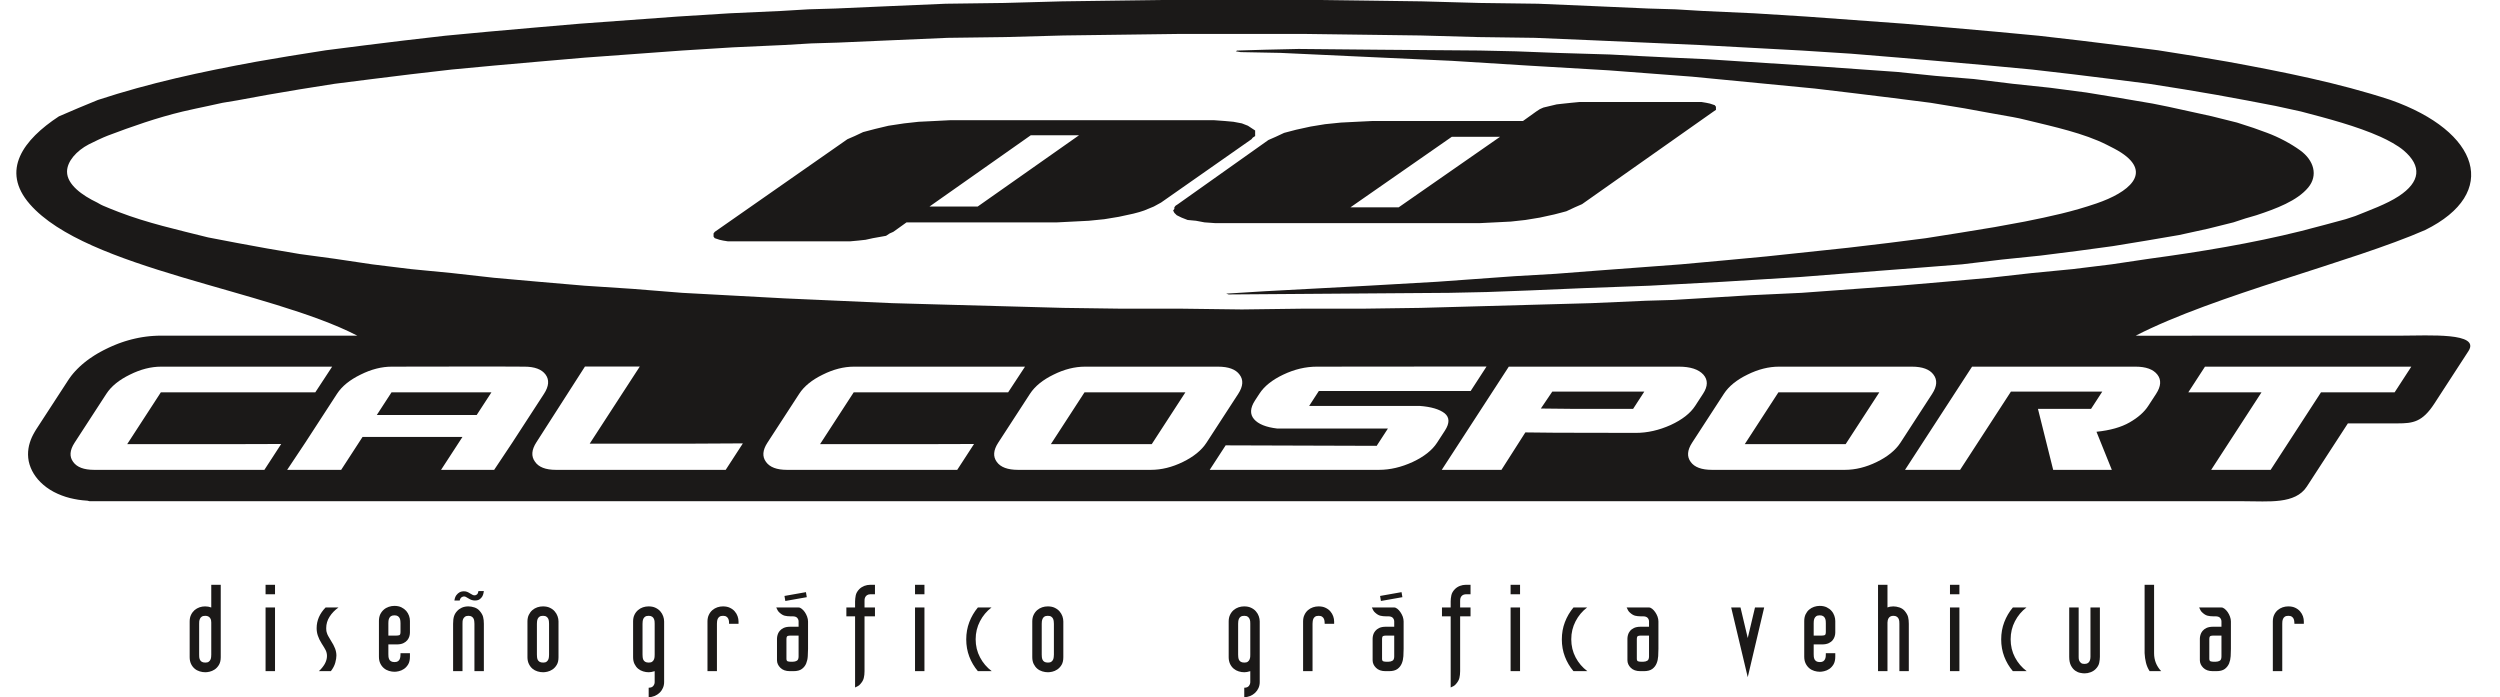 <?xml version="1.0" encoding="UTF-8"?>
<svg xmlns="http://www.w3.org/2000/svg" xmlns:xlink="http://www.w3.org/1999/xlink" width="366.7pt" height="102.3pt" viewBox="0 0 366.7 102.3" version="1.1">
<defs>
<clipPath id="clip1">
  <path d="M 2 0 L 363 0 L 363 102.301 L 2 102.301 Z M 2 0 "/>
</clipPath>
</defs>
<g id="surface1">
<g clip-path="url(#clip1)" clip-rule="nonzero">
<path style=" stroke:none;fill-rule:evenodd;fill:rgb(10.594%,9.813%,9.424%);fill-opacity:1;" d="M 13.152 73.52 C 119.508 73.52 222.766 73.52 329.121 73.52 C 332.766 73.52 336.66 73.992 338.367 71.367 L 344.387 62.102 C 346.82 62.102 349.254 62.102 351.688 62.102 C 353.93 62.102 355.312 61.91 357.074 59.195 C 358.742 56.629 360.406 54.062 362.074 51.496 C 363.867 48.738 356.281 49.23 352.219 49.234 L 313.812 49.242 L 313.312 49.234 L 313.27 49.234 C 324.812 43.289 344.98 38.445 355.727 33.738 C 366.719 28.312 363.746 19.281 350.648 14.66 C 343.004 12.152 334.812 10.531 326.754 9.051 L 321.863 8.219 L 316.547 7.375 L 310.898 6.656 L 305.188 5.953 L 299.039 5.242 L 292.723 4.648 L 286.141 4.066 L 279.344 3.48 L 264.902 2.426 L 257.344 1.953 L 249.723 1.605 L 245.758 1.367 L 241.789 1.25 L 233.887 0.902 L 225.609 0.547 L 217.047 0.434 L 208.551 0.199 L 199.992 0.082 L 191.086 -0.035 L 181.219 -0.035 L 183.113 -0.035 L 173.254 -0.035 L 164.34 0.082 L 155.781 0.199 L 147.289 0.434 L 138.723 0.547 L 130.441 0.902 L 122.547 1.25 L 118.574 1.367 L 114.609 1.605 L 106.988 1.953 L 99.43 2.426 L 84.988 3.48 L 78.191 4.066 L 71.609 4.648 L 65.293 5.242 L 59.145 5.953 L 53.434 6.656 L 47.789 7.375 L 42.469 8.219 L 37.586 9.051 C 29.504 10.535 21.988 12.156 14.363 14.66 C 12.379 15.465 10.566 16.227 8.637 17.07 C 3.438 20.484 0.051 24.992 4.375 29.945 C 12.695 39.477 39.418 42.52 52.41 49.234 L 23.562 49.234 L 23.07 49.242 L 22.516 49.27 L 21.969 49.312 L 21.422 49.375 L 20.879 49.453 L 20.352 49.547 L 19.836 49.656 L 19.312 49.781 L 18.805 49.918 L 18.312 50.066 L 17.832 50.227 L 17.355 50.398 L 16.887 50.586 L 16.434 50.777 L 15.984 50.98 L 15.578 51.176 L 15.164 51.383 L 14.734 51.613 L 14.316 51.848 L 13.902 52.098 L 13.504 52.359 L 13.109 52.625 L 12.734 52.902 L 12.367 53.191 L 12.008 53.492 L 11.672 53.797 L 11.352 54.109 L 11.039 54.434 L 10.746 54.766 L 10.469 55.105 L 10.215 55.453 L 10 55.77 L 5.277 63.031 L 5.082 63.359 L 4.875 63.73 L 4.684 64.113 L 4.516 64.516 L 4.375 64.926 L 4.258 65.352 L 4.176 65.785 L 4.125 66.238 L 4.113 66.703 L 4.141 67.168 L 4.211 67.645 L 4.332 68.121 L 4.5 68.594 L 4.711 69.059 L 4.965 69.508 L 5.238 69.91 L 5.547 70.305 L 5.926 70.711 L 6.348 71.102 L 6.816 71.477 L 7.332 71.828 L 7.879 72.145 L 8.457 72.426 L 9.051 72.672 L 9.656 72.883 L 10.27 73.055 L 10.883 73.191 L 11.484 73.301 L 12.086 73.379 L 12.668 73.43 L 12.805 73.438 C 12.926 73.477 13.043 73.508 13.152 73.52 Z M 9.832 25.184 C 9.832 23.664 11.234 22.113 13.016 21.18 C 13.645 20.852 15.152 20.137 15.836 19.883 C 19.34 18.559 23.012 17.266 26.812 16.355 C 28.023 16.066 29.289 15.812 30.527 15.543 L 32.652 15.078 L 34.773 14.727 L 39.203 13.914 L 43.977 13.102 L 49.105 12.289 L 54.59 11.594 L 60.254 10.895 L 66.27 10.199 L 72.465 9.617 L 79.008 9.039 L 85.73 8.457 L 100.062 7.41 L 107.492 6.945 L 115.102 6.598 L 118.996 6.367 L 122.887 6.25 L 130.848 5.902 L 138.988 5.551 L 147.48 5.438 L 155.973 5.203 L 164.465 5.09 L 173.312 4.973 L 191.008 4.973 L 199.852 5.09 L 208.348 5.203 L 216.84 5.438 L 225.156 5.551 L 233.469 5.902 L 249.219 6.598 L 264.258 7.41 L 271.512 7.875 L 278.59 8.457 L 285.312 9.039 L 291.859 9.617 L 298.051 10.199 L 304.066 10.895 L 309.73 11.594 L 315.215 12.289 L 320.344 13.102 L 325.121 13.914 L 329.547 14.727 L 333.797 15.543 L 337.508 16.355 C 341.438 17.387 345.676 18.496 349.184 20.07 C 350.297 20.57 351.703 21.332 352.547 22.047 C 355.289 24.367 355.027 26.691 351.84 28.781 C 350.055 29.953 347.57 30.832 345.469 31.688 L 344.055 32.152 L 341.047 32.965 L 337.508 33.895 C 330.312 35.691 322.746 36.938 315.215 37.957 L 309.73 38.773 L 304.066 39.469 L 298.051 40.051 L 291.859 40.746 L 285.312 41.328 L 278.59 41.906 L 264.258 42.953 L 256.824 43.301 L 249.219 43.766 L 245.324 44 L 241.434 44.113 L 233.469 44.465 L 225.156 44.695 L 216.84 44.926 L 208.348 45.16 L 199.852 45.277 L 191.008 45.277 L 182.16 45.391 L 173.312 45.277 L 164.465 45.277 L 155.973 45.16 L 147.48 44.926 L 138.988 44.695 L 130.848 44.465 L 115.102 43.766 L 100.062 42.953 L 92.809 42.371 L 85.73 41.906 L 79.008 41.328 L 72.465 40.746 L 66.27 40.051 L 60.254 39.469 L 54.59 38.773 L 49.105 37.957 L 43.977 37.262 L 39.203 36.449 L 34.773 35.637 L 30.527 34.824 C 26.008 33.691 21.609 32.711 17.434 31.105 C 16.582 30.777 15.664 30.41 15.133 30.176 C 14.602 29.945 14.578 29.867 14.254 29.711 C 12.059 28.664 9.832 27.074 9.832 25.184 Z M 181.629 7.41 L 181.453 7.41 L 181.273 7.527 L 181.984 7.645 L 187.82 7.758 L 202.859 8.457 L 212.945 8.922 L 224.094 9.617 L 235.949 10.316 L 248.156 11.242 L 266.203 12.988 L 272.047 13.684 L 277.703 14.379 L 283.188 15.078 L 288.145 15.891 C 290.492 16.348 292.863 16.734 295.219 17.168 C 295.961 17.305 296.312 17.379 297.344 17.633 C 301.27 18.59 305.691 19.551 309.02 21.234 C 309.723 21.586 310.52 21.984 311.145 22.395 C 315.754 25.418 312.195 28.238 307.52 29.836 C 303.977 31.047 300.812 31.734 296.988 32.5 L 292.566 33.312 L 287.613 34.125 L 282.48 34.938 L 276.996 35.637 L 271.156 36.332 L 259.129 37.609 L 252.934 38.191 L 246.562 38.773 L 234.18 39.699 L 228.164 40.164 L 222.145 40.512 L 210.824 41.328 L 200.738 41.906 L 185.52 42.719 L 179.859 43.07 L 180.215 43.188 L 180.566 43.188 L 212.594 42.953 L 218.078 42.836 L 224.27 42.605 L 232.41 42.258 L 241.965 41.906 L 252.758 41.328 L 264.078 40.629 L 275.934 39.699 L 281.949 39.234 L 287.789 38.773 L 293.629 38.074 L 299.289 37.492 L 304.773 36.797 L 309.906 36.102 L 314.859 35.289 L 319.637 34.473 L 321.762 34.008 L 323.883 33.543 L 327.598 32.617 C 328.188 32.422 328.809 32.211 329.367 32.035 C 329.93 31.859 330.43 31.746 330.965 31.57 C 333.883 30.609 336.945 29.457 338.57 27.504 C 340.039 25.734 339.414 23.516 337.379 22.047 C 336.027 21.074 334.254 20.117 332.496 19.469 C 330.98 18.91 330.262 18.641 328.129 17.98 L 324.414 17.051 L 320.172 16.121 L 318.047 15.656 L 315.746 15.191 L 310.969 14.379 L 306.012 13.566 L 300.711 12.871 L 295.219 12.289 L 289.559 11.594 L 283.895 11.129 L 278.234 10.547 L 266.734 9.734 L 255.766 9.035 L 250.461 8.688 L 245.324 8.457 L 240.547 8.223 L 236.129 7.992 L 228.34 7.758 L 222.324 7.527 L 217.016 7.41 L 202.328 7.293 L 190.477 7.18 L 185.52 7.293 Z M 158.273 19.84 L 143.41 30.293 L 136.34 30.293 L 151.195 19.84 Z M 198.086 30.41 L 212.945 20.07 L 220.023 20.07 L 205.16 30.41 Z M 183.574 20.418 L 183.754 20.188 L 184.105 19.957 L 184.105 19.141 L 183.047 18.445 L 182.16 18.098 L 180.922 17.863 L 179.684 17.75 L 178.09 17.633 L 139.344 17.633 L 137.047 17.75 L 134.742 17.863 L 132.617 18.098 L 130.316 18.445 L 128.371 18.91 L 127.488 19.141 L 126.602 19.375 L 125.363 19.957 L 124.301 20.418 L 104.84 34.008 L 104.664 34.242 L 104.664 34.707 L 104.84 34.938 L 105.195 35.055 L 105.547 35.172 L 106.078 35.289 L 106.785 35.402 L 124.656 35.402 L 125.895 35.289 L 126.961 35.172 L 128.02 34.938 L 129.965 34.59 L 130.496 34.242 L 131.027 34.008 L 132.973 32.617 L 155.09 32.617 L 157.391 32.5 L 159.688 32.383 L 161.988 32.152 L 164.113 31.801 L 166.234 31.34 L 167.121 31.105 L 167.828 30.875 L 169.242 30.293 L 170.305 29.711 Z M 172.781 29.945 L 172.43 30.176 L 172.254 30.41 L 172.254 30.641 L 172.074 30.875 L 172.254 31.223 L 172.605 31.57 L 173.312 31.918 L 174.199 32.266 L 175.438 32.383 L 176.676 32.617 L 178.266 32.73 L 217.016 32.73 L 219.316 32.617 L 221.617 32.5 L 223.738 32.266 L 225.863 31.918 L 227.984 31.453 L 228.871 31.223 L 229.754 30.988 L 230.992 30.41 L 232.055 29.945 L 251.34 16.355 L 251.695 16.121 L 251.695 15.656 L 251.516 15.426 L 251.164 15.309 L 250.809 15.191 L 250.277 15.078 L 249.57 14.961 L 231.699 14.961 L 230.465 15.078 L 229.402 15.191 L 228.34 15.309 L 226.395 15.773 L 225.863 16.008 L 225.336 16.355 L 223.387 17.75 L 201.27 17.75 L 198.969 17.863 L 196.672 17.98 L 194.367 18.215 L 192.246 18.562 L 190.121 19.027 L 189.238 19.258 L 188.352 19.492 L 187.113 20.07 L 186.051 20.535 Z M 18.656 65.148 L 33.48 65.148 L 41.246 65.125 L 38.781 68.918 L 13.805 68.918 C 12.309 68.918 11.293 68.531 10.738 67.762 C 10.156 66.984 10.223 66.039 10.938 64.941 L 15.602 57.762 C 16.316 56.66 17.473 55.719 19.059 54.949 C 20.617 54.172 22.141 53.781 23.633 53.781 L 48.719 53.781 L 46.246 57.551 L 23.59 57.551 Z M 59.938 60.871 L 69.922 60.871 L 72.082 57.551 L 57.426 57.551 L 55.27 60.871 Z M 53.176 64.094 L 50.043 68.918 L 42.121 68.918 L 44.77 64.941 L 49.434 57.762 C 50.152 56.656 51.305 55.719 52.891 54.949 C 54.457 54.168 55.977 53.781 57.465 53.781 L 72.07 53.758 L 76.922 53.781 C 78.422 53.781 79.465 54.172 80.031 54.949 C 80.594 55.719 80.512 56.66 79.797 57.762 L 75.133 64.941 L 72.484 68.918 L 64.695 68.918 L 67.832 64.094 Z M 100.973 65.078 L 86.496 65.078 L 91.414 57.504 L 93.848 53.758 L 85.805 53.758 L 78.68 64.871 C 77.965 65.973 77.891 66.922 78.465 67.715 C 79.004 68.516 80.027 68.918 81.547 68.918 L 106.445 68.918 L 108.965 65.035 Z M 120.285 65.148 L 135.109 65.148 L 142.871 65.125 L 140.406 68.918 L 115.43 68.918 C 113.938 68.918 112.922 68.531 112.363 67.762 C 111.781 66.984 111.848 66.039 112.562 64.941 L 117.227 57.762 C 117.941 56.66 119.098 55.719 120.684 54.949 C 122.242 54.172 123.77 53.781 125.262 53.781 L 150.348 53.781 L 147.871 57.551 L 125.219 57.551 Z M 178.648 53.781 L 159.16 53.781 C 157.641 53.781 156.094 54.172 154.535 54.949 C 152.949 55.719 151.797 56.66 151.078 57.762 L 146.414 64.941 C 145.699 66.039 145.633 66.984 146.215 67.762 C 146.77 68.531 147.809 68.918 149.328 68.918 L 168.82 68.918 C 170.363 68.918 171.926 68.531 173.504 67.762 C 175.094 66.984 176.254 66.039 176.965 64.941 L 181.629 57.762 C 182.344 56.66 182.41 55.719 181.82 54.949 C 181.254 54.172 180.195 53.781 178.648 53.781 Z M 168.938 65.148 L 154.141 65.148 L 159.074 57.551 L 173.871 57.551 Z M 203.578 62.859 L 187.352 62.859 C 185.703 62.668 184.562 62.207 183.941 61.48 C 183.32 60.762 183.367 59.848 184.074 58.754 L 184.738 57.738 C 185.441 56.652 186.605 55.719 188.23 54.949 C 189.863 54.172 191.508 53.781 193.152 53.781 L 218.047 53.758 L 215.715 57.355 L 193.445 57.355 L 192.027 59.539 L 208.219 59.539 C 209.922 59.664 211.145 60.027 211.906 60.625 C 212.633 61.23 212.645 62.074 211.941 63.16 L 210.785 64.941 C 210.07 66.039 208.879 66.984 207.215 67.762 C 205.539 68.531 203.891 68.918 202.273 68.918 L 177.441 68.918 L 179.777 65.324 L 201.93 65.395 Z M 239.547 59.969 L 230.438 59.969 L 226.012 59.922 L 227.691 57.438 L 241.188 57.438 Z M 223.738 63.426 L 228.164 63.473 L 239.945 63.496 C 241.637 63.496 243.34 63.109 245.055 62.34 C 246.742 61.562 247.938 60.625 248.645 59.539 L 249.816 57.738 C 250.52 56.652 250.535 55.719 249.852 54.949 C 249.141 54.172 247.945 53.781 246.254 53.781 L 221.309 53.781 L 211.477 68.918 L 220.234 68.918 Z M 280.434 53.781 L 260.941 53.781 C 259.422 53.781 257.879 54.172 256.316 54.949 C 254.73 55.719 253.574 56.66 252.859 57.762 L 248.195 64.941 C 247.48 66.039 247.414 66.984 247.996 67.762 C 248.551 68.531 249.594 68.918 251.113 68.918 L 270.602 68.918 C 272.148 68.918 273.711 68.531 275.285 67.762 C 276.879 66.984 278.035 66.039 278.754 64.941 L 283.414 57.762 C 284.129 56.66 284.191 55.719 283.605 54.949 C 283.035 54.172 281.98 53.781 280.434 53.781 Z M 270.719 65.148 L 255.922 65.148 L 260.855 57.551 L 275.656 57.551 Z M 294.965 57.438 L 308.363 57.438 L 306.719 59.969 L 298.926 59.969 L 301.16 68.918 L 309.762 68.918 L 307.512 63.332 C 309.52 63.125 311.137 62.668 312.371 61.957 C 313.605 61.25 314.52 60.445 315.105 59.539 L 316.262 57.762 C 316.977 56.66 317.047 55.719 316.445 54.949 C 315.84 54.172 314.77 53.781 313.238 53.781 L 289.262 53.781 L 279.43 68.918 L 287.508 68.918 Z M 353.691 53.781 L 323.426 53.781 L 320.977 57.551 L 331.715 57.551 L 324.336 68.918 L 333.059 68.918 L 340.441 57.551 L 351.242 57.551 Z M 27.82 96.395 C 27.82 96.777 27.891 97.109 28.027 97.395 C 28.164 97.676 28.344 97.906 28.559 98.086 C 28.773 98.266 29.02 98.398 29.297 98.48 C 29.578 98.566 29.848 98.605 30.129 98.605 C 30.281 98.605 30.484 98.582 30.734 98.527 C 30.988 98.473 31.238 98.363 31.484 98.203 C 31.73 98.039 31.938 97.816 32.113 97.527 C 32.285 97.238 32.379 96.863 32.379 96.395 L 32.379 85.777 L 30.988 85.777 L 30.988 89.105 C 30.715 89 30.41 88.945 30.09 88.945 C 29.812 88.945 29.539 88.988 29.27 89.078 C 29.004 89.168 28.758 89.309 28.539 89.492 C 28.328 89.68 28.152 89.91 28.02 90.188 C 27.887 90.461 27.82 90.785 27.82 91.156 Z M 29.211 91.5 C 29.211 91.402 29.215 91.289 29.223 91.156 C 29.238 91.027 29.27 90.898 29.328 90.77 C 29.379 90.645 29.465 90.539 29.59 90.457 C 29.707 90.371 29.879 90.328 30.105 90.328 C 30.285 90.328 30.434 90.359 30.547 90.418 C 30.66 90.48 30.754 90.559 30.816 90.652 C 30.883 90.75 30.93 90.855 30.957 90.969 C 30.977 91.082 30.988 91.195 30.988 91.301 L 30.988 96.016 C 30.988 96.113 30.98 96.23 30.969 96.367 C 30.961 96.504 30.926 96.633 30.871 96.754 C 30.816 96.875 30.734 96.977 30.617 97.059 C 30.504 97.145 30.34 97.188 30.129 97.188 C 29.895 97.188 29.719 97.148 29.594 97.07 C 29.469 96.992 29.379 96.891 29.328 96.773 C 29.27 96.652 29.238 96.523 29.223 96.387 C 29.215 96.246 29.211 96.125 29.211 96.016 Z M 38.953 87.164 L 40.34 87.164 L 40.34 85.777 L 38.953 85.777 Z M 38.953 98.445 L 40.34 98.445 L 40.34 89.105 L 38.953 89.105 Z M 48.531 98.445 C 48.855 98.023 49.07 97.609 49.18 97.195 C 49.289 96.781 49.344 96.438 49.344 96.16 C 49.344 95.812 49.277 95.469 49.152 95.133 C 49.027 94.797 48.809 94.383 48.496 93.895 C 48.352 93.664 48.234 93.469 48.145 93.297 C 48.055 93.133 47.988 92.98 47.953 92.848 C 47.906 92.719 47.879 92.598 47.867 92.488 C 47.855 92.383 47.848 92.266 47.848 92.148 C 47.848 91.535 48.012 90.973 48.344 90.457 C 48.672 89.941 49.109 89.488 49.648 89.105 L 47.758 89.105 C 47.332 89.539 47.004 90.012 46.777 90.527 C 46.555 91.043 46.445 91.578 46.445 92.129 C 46.445 92.523 46.504 92.898 46.629 93.254 C 46.746 93.609 46.926 93.977 47.164 94.359 C 47.309 94.602 47.434 94.797 47.535 94.953 C 47.637 95.109 47.715 95.254 47.777 95.387 C 47.84 95.52 47.883 95.648 47.91 95.773 C 47.941 95.898 47.961 96.047 47.961 96.215 C 47.961 96.609 47.844 97.004 47.629 97.395 C 47.402 97.781 47.117 98.133 46.77 98.445 Z M 60.129 91.086 C 60.129 90.832 60.09 90.578 59.996 90.32 C 59.906 90.062 59.766 89.824 59.586 89.609 C 59.395 89.395 59.16 89.219 58.871 89.078 C 58.586 88.941 58.242 88.871 57.844 88.871 C 57.57 88.871 57.297 88.918 57.027 89.008 C 56.758 89.098 56.512 89.234 56.297 89.422 C 56.086 89.605 55.906 89.84 55.773 90.113 C 55.645 90.391 55.582 90.715 55.582 91.086 L 55.582 96.32 C 55.582 96.707 55.645 97.039 55.785 97.32 C 55.922 97.602 56.098 97.832 56.316 98.012 C 56.531 98.195 56.777 98.324 57.055 98.41 C 57.332 98.492 57.605 98.535 57.879 98.535 C 58.035 98.535 58.242 98.508 58.492 98.453 C 58.746 98.398 58.992 98.293 59.238 98.129 C 59.484 97.969 59.695 97.742 59.867 97.457 C 60.043 97.168 60.129 96.789 60.129 96.32 L 60.129 95.816 L 58.746 95.816 L 58.746 95.945 C 58.746 96.039 58.738 96.156 58.727 96.297 C 58.715 96.434 58.68 96.562 58.629 96.684 C 58.578 96.801 58.488 96.902 58.379 96.988 C 58.262 97.07 58.098 97.113 57.879 97.113 C 57.652 97.113 57.477 97.074 57.352 96.996 C 57.223 96.918 57.133 96.82 57.082 96.699 C 57.027 96.578 56.992 96.449 56.98 96.312 C 56.969 96.176 56.965 96.051 56.965 95.945 L 56.965 94.523 L 58.188 94.523 C 58.586 94.523 58.906 94.461 59.16 94.344 C 59.41 94.223 59.609 94.074 59.754 93.895 C 59.895 93.711 59.996 93.523 60.051 93.324 C 60.102 93.129 60.129 92.945 60.129 92.777 Z M 58.133 93.227 L 56.965 93.227 L 56.965 91.426 C 56.965 91.332 56.969 91.219 56.98 91.086 C 56.992 90.953 57.027 90.824 57.082 90.699 C 57.133 90.574 57.223 90.469 57.34 90.383 C 57.465 90.301 57.633 90.258 57.863 90.258 C 58.082 90.258 58.246 90.301 58.367 90.383 C 58.488 90.469 58.578 90.57 58.629 90.691 C 58.68 90.809 58.715 90.938 58.727 91.078 C 58.738 91.215 58.746 91.332 58.746 91.426 L 58.746 92.688 C 58.746 92.965 58.688 93.121 58.578 93.164 C 58.465 93.207 58.312 93.227 58.133 93.227 Z M 67.84 98.445 L 67.84 91.5 C 67.84 91.414 67.844 91.305 67.848 91.168 C 67.855 91.027 67.887 90.898 67.941 90.781 C 67.992 90.66 68.086 90.555 68.203 90.465 C 68.32 90.375 68.488 90.328 68.707 90.328 C 68.922 90.328 69.09 90.371 69.211 90.457 C 69.332 90.539 69.414 90.641 69.469 90.754 C 69.523 90.867 69.555 90.992 69.566 91.129 C 69.582 91.27 69.59 91.391 69.59 91.5 L 69.59 98.445 L 70.973 98.445 L 70.973 91.5 C 70.973 91.117 70.938 90.781 70.863 90.5 C 70.793 90.219 70.629 89.922 70.359 89.609 C 70.156 89.371 69.898 89.199 69.59 89.098 C 69.273 88.996 68.98 88.945 68.707 88.945 C 68.344 88.945 68.023 89.008 67.742 89.133 C 67.465 89.258 67.23 89.426 67.051 89.629 C 66.844 89.844 66.695 90.098 66.598 90.383 C 66.504 90.672 66.461 91.043 66.461 91.5 L 66.461 98.445 Z M 67.426 88.082 C 67.488 87.84 67.582 87.68 67.711 87.605 C 67.836 87.527 67.941 87.488 68.039 87.488 C 68.133 87.488 68.223 87.504 68.301 87.539 C 68.379 87.578 68.535 87.668 68.777 87.812 C 68.906 87.895 69.047 87.961 69.191 88.008 C 69.336 88.055 69.488 88.082 69.656 88.082 C 69.945 88.082 70.176 88.023 70.34 87.91 C 70.508 87.797 70.637 87.66 70.73 87.504 C 70.82 87.348 70.879 87.191 70.91 87.035 C 70.938 86.879 70.965 86.766 70.973 86.695 L 70.18 86.695 C 70.145 86.922 70.078 87.086 69.973 87.18 C 69.871 87.277 69.754 87.324 69.621 87.324 C 69.527 87.324 69.438 87.309 69.352 87.27 C 69.27 87.234 69.16 87.176 69.027 87.09 C 68.828 86.957 68.652 86.867 68.516 86.812 C 68.379 86.758 68.219 86.73 68.039 86.73 C 68.016 86.73 67.938 86.738 67.805 86.75 C 67.672 86.762 67.531 86.809 67.383 86.895 C 67.23 86.977 67.09 87.113 66.941 87.297 C 66.797 87.484 66.703 87.746 66.652 88.082 Z M 77.367 96.395 C 77.367 96.777 77.438 97.109 77.578 97.395 C 77.715 97.676 77.891 97.906 78.105 98.086 C 78.32 98.266 78.566 98.398 78.844 98.48 C 79.121 98.566 79.395 98.605 79.672 98.605 C 79.832 98.605 80.031 98.582 80.285 98.527 C 80.535 98.473 80.785 98.363 81.031 98.203 C 81.277 98.039 81.488 97.816 81.66 97.527 C 81.84 97.238 81.922 96.863 81.922 96.395 L 81.922 91.156 C 81.922 90.906 81.879 90.652 81.785 90.395 C 81.695 90.137 81.559 89.898 81.371 89.684 C 81.188 89.465 80.953 89.289 80.66 89.152 C 80.379 89.012 80.031 88.945 79.637 88.945 C 79.359 88.945 79.09 88.988 78.816 89.078 C 78.547 89.168 78.305 89.309 78.09 89.492 C 77.871 89.68 77.703 89.91 77.566 90.188 C 77.434 90.461 77.367 90.785 77.367 91.156 Z M 78.754 91.5 C 78.754 91.402 78.762 91.289 78.773 91.156 C 78.785 91.027 78.816 90.898 78.871 90.77 C 78.926 90.645 79.012 90.539 79.133 90.457 C 79.254 90.371 79.426 90.328 79.652 90.328 C 79.871 90.328 80.039 90.371 80.156 90.457 C 80.277 90.539 80.363 90.641 80.418 90.762 C 80.473 90.883 80.504 91.012 80.516 91.148 C 80.531 91.285 80.535 91.402 80.535 91.5 L 80.535 96.016 C 80.535 96.113 80.531 96.23 80.516 96.367 C 80.504 96.504 80.473 96.633 80.418 96.754 C 80.363 96.875 80.281 96.977 80.168 97.059 C 80.055 97.145 79.887 97.188 79.672 97.188 C 79.445 97.188 79.266 97.148 79.141 97.07 C 79.016 96.992 78.926 96.891 78.871 96.773 C 78.816 96.652 78.785 96.523 78.773 96.387 C 78.762 96.246 78.754 96.125 78.754 96.016 Z M 95.148 100.875 L 95.148 102.262 C 95.445 102.262 95.734 102.203 96.012 102.09 C 96.285 101.977 96.531 101.82 96.738 101.621 C 96.953 101.422 97.113 101.191 97.234 100.918 C 97.355 100.648 97.414 100.359 97.414 100.047 L 97.414 91.156 C 97.414 90.906 97.371 90.652 97.277 90.395 C 97.188 90.137 97.051 89.898 96.867 89.684 C 96.68 89.465 96.441 89.289 96.156 89.152 C 95.867 89.012 95.523 88.945 95.129 88.945 C 94.852 88.945 94.586 88.988 94.309 89.078 C 94.039 89.168 93.797 89.309 93.586 89.492 C 93.367 89.68 93.191 89.91 93.059 90.188 C 92.926 90.461 92.863 90.785 92.863 91.156 L 92.863 96.395 C 92.863 96.777 92.93 97.109 93.07 97.395 C 93.211 97.676 93.383 97.906 93.598 98.086 C 93.816 98.266 94.062 98.398 94.34 98.48 C 94.613 98.566 94.891 98.605 95.164 98.605 C 95.395 98.605 95.68 98.555 96.027 98.445 L 96.027 100.047 C 96.027 100.25 95.965 100.441 95.82 100.613 C 95.684 100.789 95.461 100.875 95.148 100.875 Z M 94.246 91.5 C 94.246 91.402 94.254 91.289 94.266 91.156 C 94.277 91.027 94.309 90.898 94.363 90.77 C 94.418 90.645 94.504 90.539 94.629 90.457 C 94.746 90.371 94.918 90.328 95.148 90.328 C 95.363 90.328 95.531 90.371 95.652 90.457 C 95.77 90.539 95.859 90.641 95.91 90.762 C 95.965 90.883 96.004 91.012 96.012 91.148 C 96.023 91.285 96.027 91.402 96.027 91.5 L 96.027 96.016 C 96.027 96.113 96.023 96.23 96.012 96.367 C 96.004 96.504 95.965 96.633 95.91 96.754 C 95.859 96.875 95.773 96.977 95.66 97.059 C 95.547 97.145 95.379 97.188 95.164 97.188 C 94.938 97.188 94.762 97.148 94.633 97.07 C 94.508 96.992 94.418 96.891 94.363 96.773 C 94.309 96.652 94.277 96.523 94.266 96.387 C 94.254 96.246 94.246 96.125 94.246 96.016 Z M 105.16 91.5 C 105.16 91.402 105.172 91.289 105.18 91.156 C 105.191 91.027 105.223 90.898 105.277 90.77 C 105.336 90.645 105.422 90.539 105.539 90.457 C 105.66 90.371 105.836 90.328 106.059 90.328 C 106.277 90.328 106.445 90.371 106.562 90.457 C 106.684 90.539 106.77 90.641 106.824 90.762 C 106.879 90.883 106.914 91.012 106.926 91.148 C 106.938 91.285 106.941 91.402 106.941 91.5 L 108.328 91.5 L 108.328 91.156 C 108.328 90.906 108.281 90.652 108.191 90.395 C 108.102 90.137 107.965 89.898 107.777 89.684 C 107.594 89.465 107.355 89.289 107.066 89.152 C 106.781 89.012 106.438 88.945 106.047 88.945 C 105.766 88.945 105.492 88.988 105.223 89.078 C 104.953 89.168 104.715 89.309 104.496 89.492 C 104.277 89.68 104.105 89.91 103.973 90.188 C 103.84 90.461 103.773 90.785 103.773 91.156 L 103.773 98.445 L 105.16 98.445 Z M 114.363 89.879 C 114.617 90.109 114.863 90.25 115.102 90.312 C 115.344 90.371 115.613 90.402 115.914 90.402 L 116.254 90.402 C 116.566 90.402 116.797 90.477 116.93 90.625 C 117.066 90.777 117.137 90.953 117.137 91.156 L 117.137 91.93 L 115.914 91.93 C 115.516 91.93 115.191 91.992 114.941 92.109 C 114.688 92.23 114.492 92.383 114.348 92.562 C 114.203 92.742 114.105 92.934 114.051 93.137 C 113.996 93.34 113.969 93.52 113.969 93.676 L 113.969 96.844 C 113.969 97.25 114.133 97.621 114.465 97.949 C 114.797 98.281 115.258 98.445 115.859 98.445 L 116.379 98.445 C 116.922 98.445 117.34 98.336 117.621 98.121 C 117.91 97.906 118.121 97.637 118.254 97.312 C 118.383 96.988 118.465 96.633 118.484 96.25 C 118.508 95.867 118.523 95.508 118.523 95.172 L 118.523 91.156 C 118.523 90.93 118.477 90.691 118.387 90.445 C 118.297 90.199 118.184 89.98 118.047 89.781 C 117.906 89.582 117.758 89.422 117.594 89.297 C 117.434 89.168 117.281 89.105 117.137 89.105 L 113.859 89.105 C 113.922 89.25 113.988 89.391 114.066 89.527 C 114.145 89.668 114.246 89.785 114.363 89.879 Z M 115.965 93.227 L 117.137 93.227 L 117.137 96.285 C 117.137 96.609 117.051 96.82 116.883 96.914 C 116.715 97.012 116.531 97.059 116.328 97.059 L 115.914 97.059 C 115.805 97.059 115.684 97.043 115.551 97.004 C 115.422 96.969 115.355 96.844 115.355 96.629 L 115.355 93.766 C 115.355 93.492 115.41 93.332 115.527 93.289 C 115.641 93.246 115.785 93.227 115.965 93.227 Z M 118.34 87.594 L 118.215 86.855 L 115.066 87.414 L 115.191 88.152 Z M 126.195 100.336 C 126.465 100.035 126.629 99.742 126.699 99.453 C 126.773 99.164 126.809 98.828 126.809 98.445 L 126.809 90.402 L 128.34 90.402 L 128.34 89.105 L 126.809 89.105 L 126.809 88.207 C 126.809 88.145 126.812 88.059 126.816 87.945 C 126.824 87.832 126.852 87.719 126.906 87.605 C 126.965 87.488 127.047 87.391 127.16 87.309 C 127.273 87.223 127.438 87.176 127.652 87.164 L 128.34 87.164 L 128.34 85.777 L 127.652 85.777 C 127.355 85.777 127.062 85.832 126.781 85.938 C 126.504 86.047 126.258 86.203 126.051 86.406 C 125.766 86.695 125.59 87 125.52 87.324 C 125.461 87.648 125.422 87.941 125.422 88.207 L 125.422 89.105 L 124.145 89.105 L 124.145 90.402 L 125.422 90.402 L 125.422 100.84 C 125.566 100.777 125.711 100.711 125.844 100.633 C 125.984 100.555 126.102 100.453 126.195 100.336 Z M 134.215 87.164 L 135.598 87.164 L 135.598 85.777 L 134.215 85.777 Z M 134.215 98.445 L 135.598 98.445 L 135.598 89.105 L 134.215 89.105 Z M 143.109 93.766 C 143.109 92.82 143.32 91.941 143.742 91.129 C 144.16 90.32 144.727 89.645 145.434 89.105 L 143.434 89.105 C 142.895 89.754 142.477 90.469 142.176 91.258 C 141.879 92.043 141.727 92.887 141.727 93.785 C 141.727 94.684 141.879 95.527 142.176 96.312 C 142.477 97.098 142.895 97.809 143.434 98.445 L 145.469 98.445 C 144.754 97.906 144.176 97.234 143.754 96.43 C 143.324 95.625 143.109 94.738 143.109 93.766 Z M 151.414 96.395 C 151.414 96.777 151.484 97.109 151.621 97.395 C 151.762 97.676 151.938 97.906 152.152 98.086 C 152.367 98.266 152.613 98.398 152.891 98.48 C 153.172 98.566 153.441 98.605 153.719 98.605 C 153.879 98.605 154.078 98.582 154.336 98.527 C 154.586 98.473 154.836 98.363 155.078 98.203 C 155.324 98.039 155.535 97.816 155.711 97.527 C 155.883 97.238 155.969 96.863 155.969 96.395 L 155.969 91.156 C 155.969 90.906 155.922 90.652 155.836 90.395 C 155.742 90.137 155.605 89.898 155.422 89.684 C 155.234 89.465 154.996 89.289 154.711 89.152 C 154.422 89.012 154.078 88.945 153.684 88.945 C 153.406 88.945 153.133 88.988 152.863 89.078 C 152.594 89.168 152.352 89.309 152.137 89.492 C 151.922 89.68 151.746 89.91 151.613 90.188 C 151.48 90.461 151.414 90.785 151.414 91.156 Z M 152.801 91.5 C 152.801 91.402 152.809 91.289 152.82 91.156 C 152.836 91.027 152.863 90.898 152.922 90.77 C 152.973 90.645 153.059 90.539 153.18 90.457 C 153.301 90.371 153.473 90.328 153.699 90.328 C 153.922 90.328 154.09 90.371 154.203 90.457 C 154.324 90.539 154.41 90.641 154.465 90.762 C 154.52 90.883 154.551 91.012 154.562 91.148 C 154.578 91.285 154.586 91.402 154.586 91.5 L 154.586 96.016 C 154.586 96.113 154.578 96.23 154.562 96.367 C 154.551 96.504 154.52 96.633 154.465 96.754 C 154.41 96.875 154.328 96.977 154.215 97.059 C 154.102 97.145 153.934 97.188 153.719 97.188 C 153.492 97.188 153.312 97.148 153.188 97.07 C 153.062 96.992 152.973 96.891 152.922 96.773 C 152.863 96.652 152.836 96.523 152.82 96.387 C 152.809 96.246 152.801 96.125 152.801 96.016 Z M 182.508 100.875 L 182.508 102.262 C 182.809 102.262 183.098 102.203 183.379 102.09 C 183.648 101.977 183.891 101.82 184.102 101.621 C 184.312 101.422 184.477 101.191 184.598 100.918 C 184.719 100.648 184.777 100.359 184.777 100.047 L 184.777 91.156 C 184.777 90.906 184.73 90.652 184.641 90.395 C 184.551 90.137 184.414 89.898 184.227 89.684 C 184.047 89.465 183.805 89.289 183.516 89.152 C 183.23 89.012 182.887 88.945 182.492 88.945 C 182.215 88.945 181.941 88.988 181.672 89.078 C 181.402 89.168 181.16 89.309 180.945 89.492 C 180.727 89.68 180.555 89.91 180.422 90.188 C 180.289 90.461 180.223 90.785 180.223 91.156 L 180.223 96.395 C 180.223 96.777 180.297 97.109 180.43 97.395 C 180.57 97.676 180.746 97.906 180.965 98.086 C 181.18 98.266 181.426 98.398 181.699 98.48 C 181.977 98.566 182.254 98.605 182.527 98.605 C 182.754 98.605 183.047 98.555 183.391 98.445 L 183.391 100.047 C 183.391 100.25 183.32 100.441 183.184 100.613 C 183.047 100.789 182.82 100.875 182.508 100.875 Z M 181.609 91.5 C 181.609 91.402 181.617 91.289 181.629 91.156 C 181.641 91.027 181.672 90.898 181.727 90.77 C 181.781 90.645 181.867 90.539 181.988 90.457 C 182.109 90.371 182.281 90.328 182.508 90.328 C 182.727 90.328 182.895 90.371 183.012 90.457 C 183.133 90.539 183.219 90.641 183.273 90.762 C 183.328 90.883 183.363 91.012 183.379 91.148 C 183.387 91.285 183.391 91.402 183.391 91.5 L 183.391 96.016 C 183.391 96.113 183.387 96.23 183.379 96.367 C 183.363 96.504 183.328 96.633 183.273 96.754 C 183.219 96.875 183.137 96.977 183.023 97.059 C 182.91 97.145 182.742 97.188 182.527 97.188 C 182.301 97.188 182.121 97.148 181.996 97.07 C 181.871 96.992 181.781 96.891 181.727 96.773 C 181.672 96.652 181.641 96.523 181.629 96.387 C 181.617 96.246 181.609 96.125 181.609 96.016 Z M 192.523 91.5 C 192.523 91.402 192.531 91.289 192.547 91.156 C 192.555 91.027 192.59 90.898 192.641 90.77 C 192.695 90.645 192.781 90.539 192.902 90.457 C 193.02 90.371 193.195 90.328 193.422 90.328 C 193.641 90.328 193.809 90.371 193.926 90.457 C 194.047 90.539 194.133 90.641 194.188 90.762 C 194.242 90.883 194.273 91.012 194.285 91.148 C 194.301 91.285 194.305 91.402 194.305 91.5 L 195.691 91.5 L 195.691 91.156 C 195.691 90.906 195.645 90.652 195.555 90.395 C 195.465 90.137 195.328 89.898 195.141 89.684 C 194.961 89.465 194.719 89.289 194.43 89.152 C 194.145 89.012 193.801 88.945 193.406 88.945 C 193.129 88.945 192.855 88.988 192.59 89.078 C 192.316 89.168 192.074 89.309 191.859 89.492 C 191.641 89.68 191.469 89.91 191.34 90.188 C 191.203 90.461 191.137 90.785 191.137 91.156 L 191.137 98.445 L 192.523 98.445 Z M 201.727 89.879 C 201.98 90.109 202.227 90.25 202.465 90.312 C 202.711 90.371 202.977 90.402 203.273 90.402 L 203.617 90.402 C 203.93 90.402 204.152 90.477 204.297 90.625 C 204.43 90.777 204.504 90.953 204.504 91.156 L 204.504 91.93 L 203.273 91.93 C 202.879 91.93 202.555 91.992 202.305 92.109 C 202.051 92.23 201.855 92.383 201.715 92.562 C 201.566 92.742 201.469 92.934 201.414 93.137 C 201.359 93.34 201.336 93.52 201.336 93.676 L 201.336 96.844 C 201.336 97.25 201.496 97.621 201.828 97.949 C 202.156 98.281 202.621 98.445 203.223 98.445 L 203.742 98.445 C 204.281 98.445 204.695 98.336 204.984 98.121 C 205.273 97.906 205.48 97.637 205.613 97.312 C 205.746 96.988 205.824 96.633 205.848 96.25 C 205.871 95.867 205.883 95.508 205.883 95.172 L 205.883 91.156 C 205.883 90.93 205.84 90.691 205.754 90.445 C 205.66 90.199 205.547 89.98 205.406 89.781 C 205.27 89.582 205.121 89.422 204.961 89.297 C 204.797 89.168 204.645 89.105 204.504 89.105 L 201.223 89.105 C 201.285 89.25 201.352 89.391 201.43 89.527 C 201.508 89.668 201.609 89.785 201.727 89.879 Z M 203.328 93.227 L 204.504 93.227 L 204.504 96.285 C 204.504 96.609 204.414 96.82 204.246 96.914 C 204.078 97.012 203.895 97.059 203.688 97.059 L 203.273 97.059 C 203.172 97.059 203.047 97.043 202.914 97.004 C 202.785 96.969 202.719 96.844 202.719 96.629 L 202.719 93.766 C 202.719 93.492 202.773 93.332 202.887 93.289 C 203.004 93.246 203.148 93.227 203.328 93.227 Z M 205.703 87.594 L 205.578 86.855 L 202.43 87.414 L 202.555 88.152 Z M 213.559 100.336 C 213.824 100.035 213.992 99.742 214.062 99.453 C 214.133 99.164 214.172 98.828 214.172 98.445 L 214.172 90.402 L 215.699 90.402 L 215.699 89.105 L 214.172 89.105 L 214.172 88.207 C 214.172 88.145 214.172 88.059 214.18 87.945 C 214.188 87.832 214.215 87.719 214.27 87.605 C 214.324 87.488 214.406 87.391 214.523 87.309 C 214.637 87.223 214.801 87.176 215.016 87.164 L 215.699 87.164 L 215.699 85.777 L 215.016 85.777 C 214.715 85.777 214.426 85.832 214.145 85.938 C 213.863 86.047 213.617 86.203 213.414 86.406 C 213.129 86.695 212.949 87 212.883 87.324 C 212.816 87.648 212.785 87.941 212.785 88.207 L 212.785 89.105 L 211.508 89.105 L 211.508 90.402 L 212.785 90.402 L 212.785 100.84 C 212.93 100.777 213.07 100.711 213.211 100.633 C 213.348 100.555 213.465 100.453 213.559 100.336 Z M 221.574 87.164 L 222.961 87.164 L 222.961 85.777 L 221.574 85.777 Z M 221.574 98.445 L 222.961 98.445 L 222.961 89.105 L 221.574 89.105 Z M 230.473 93.766 C 230.473 92.82 230.684 91.941 231.105 91.129 C 231.523 90.32 232.09 89.645 232.797 89.105 L 230.797 89.105 C 230.258 89.754 229.84 90.469 229.539 91.258 C 229.238 92.043 229.09 92.887 229.09 93.785 C 229.09 94.684 229.238 95.527 229.539 96.312 C 229.84 97.098 230.258 97.809 230.797 98.445 L 232.836 98.445 C 232.109 97.906 231.539 97.234 231.113 96.43 C 230.688 95.625 230.473 94.738 230.473 93.766 Z M 239.102 89.879 C 239.355 90.109 239.602 90.25 239.84 90.312 C 240.078 90.371 240.352 90.402 240.648 90.402 L 240.992 90.402 C 241.305 90.402 241.527 90.477 241.672 90.625 C 241.805 90.777 241.879 90.953 241.879 91.156 L 241.879 91.93 L 240.648 91.93 C 240.254 91.93 239.93 91.992 239.68 92.109 C 239.426 92.23 239.227 92.383 239.086 92.562 C 238.941 92.742 238.84 92.934 238.789 93.137 C 238.734 93.34 238.711 93.52 238.711 93.676 L 238.711 96.844 C 238.711 97.25 238.871 97.621 239.199 97.949 C 239.531 98.281 239.996 98.445 240.594 98.445 L 241.117 98.445 C 241.656 98.445 242.07 98.336 242.359 98.121 C 242.648 97.906 242.855 97.637 242.988 97.312 C 243.121 96.988 243.199 96.633 243.223 96.25 C 243.246 95.867 243.258 95.508 243.258 95.172 L 243.258 91.156 C 243.258 90.93 243.215 90.691 243.129 90.445 C 243.035 90.199 242.922 89.98 242.781 89.781 C 242.645 89.582 242.492 89.422 242.336 89.297 C 242.172 89.168 242.016 89.105 241.879 89.105 L 238.598 89.105 C 238.656 89.25 238.727 89.391 238.805 89.527 C 238.883 89.668 238.98 89.785 239.102 89.879 Z M 240.703 93.227 L 241.879 93.227 L 241.879 96.285 C 241.879 96.609 241.789 96.82 241.621 96.914 C 241.453 97.012 241.266 97.059 241.062 97.059 L 240.648 97.059 C 240.547 97.059 240.422 97.043 240.289 97.004 C 240.156 96.969 240.09 96.844 240.09 96.629 L 240.09 93.766 C 240.09 93.492 240.148 93.332 240.262 93.289 C 240.379 93.246 240.523 93.227 240.703 93.227 Z M 255.297 89.105 L 253.93 89.105 L 256.359 99.328 L 258.77 89.105 L 257.422 89.105 L 256.359 93.586 Z M 269.199 91.086 C 269.199 90.832 269.152 90.578 269.062 90.32 C 268.973 90.062 268.84 89.824 268.648 89.609 C 268.465 89.395 268.227 89.219 267.938 89.078 C 267.648 88.941 267.309 88.871 266.914 88.871 C 266.637 88.871 266.363 88.918 266.094 89.008 C 265.824 89.098 265.586 89.234 265.363 89.422 C 265.148 89.605 264.977 89.84 264.844 90.113 C 264.715 90.391 264.645 90.715 264.645 91.086 L 264.645 96.32 C 264.645 96.707 264.715 97.039 264.852 97.32 C 264.988 97.602 265.172 97.832 265.383 98.012 C 265.598 98.195 265.844 98.324 266.121 98.41 C 266.398 98.492 266.672 98.535 266.949 98.535 C 267.105 98.535 267.309 98.508 267.559 98.453 C 267.812 98.398 268.062 98.293 268.309 98.129 C 268.555 97.969 268.762 97.742 268.938 97.457 C 269.109 97.168 269.199 96.789 269.199 96.32 L 269.199 95.816 L 267.812 95.816 L 267.812 95.945 C 267.812 96.039 267.805 96.156 267.797 96.297 C 267.781 96.434 267.754 96.562 267.695 96.684 C 267.641 96.801 267.559 96.902 267.441 96.988 C 267.328 97.07 267.164 97.113 266.949 97.113 C 266.719 97.113 266.547 97.074 266.422 96.996 C 266.297 96.918 266.203 96.82 266.148 96.699 C 266.094 96.578 266.062 96.449 266.047 96.312 C 266.035 96.176 266.031 96.051 266.031 95.945 L 266.031 94.523 L 267.254 94.523 C 267.648 94.523 267.973 94.461 268.227 94.344 C 268.477 94.223 268.676 94.074 268.82 93.895 C 268.965 93.711 269.062 93.523 269.117 93.324 C 269.172 93.129 269.199 92.945 269.199 92.777 Z M 267.199 93.227 L 266.031 93.227 L 266.031 91.426 C 266.031 91.332 266.035 91.219 266.047 91.086 C 266.062 90.953 266.094 90.824 266.148 90.699 C 266.203 90.574 266.289 90.469 266.41 90.383 C 266.527 90.301 266.703 90.258 266.93 90.258 C 267.145 90.258 267.312 90.301 267.434 90.383 C 267.555 90.469 267.641 90.57 267.695 90.691 C 267.754 90.809 267.781 90.938 267.797 91.078 C 267.805 91.215 267.812 91.332 267.812 91.426 L 267.812 92.688 C 267.812 92.965 267.754 93.121 267.641 93.164 C 267.527 93.207 267.379 93.227 267.199 93.227 Z M 276.855 98.445 L 276.855 91.32 C 276.855 91.223 276.867 91.117 276.891 91.004 C 276.914 90.891 276.961 90.781 277.016 90.68 C 277.078 90.578 277.164 90.496 277.277 90.43 C 277.391 90.363 277.539 90.328 277.719 90.328 C 277.934 90.328 278.102 90.371 278.223 90.457 C 278.344 90.539 278.43 90.641 278.484 90.754 C 278.535 90.867 278.57 90.992 278.586 91.129 C 278.594 91.27 278.602 91.391 278.602 91.5 L 278.602 98.445 L 279.984 98.445 L 279.984 91.5 C 279.984 91.117 279.949 90.781 279.879 90.5 C 279.805 90.219 279.637 89.922 279.379 89.609 C 279.172 89.371 278.91 89.199 278.602 89.098 C 278.289 88.996 277.992 88.945 277.719 88.945 C 277.395 88.945 277.105 89 276.855 89.105 L 276.855 85.777 L 275.469 85.777 L 275.469 98.445 Z M 286.023 87.164 L 287.406 87.164 L 287.406 85.777 L 286.023 85.777 Z M 286.023 98.445 L 287.406 98.445 L 287.406 89.105 L 286.023 89.105 Z M 294.922 93.766 C 294.922 92.82 295.129 91.941 295.551 91.129 C 295.969 90.32 296.535 89.645 297.242 89.105 L 295.246 89.105 C 294.703 89.754 294.285 90.469 293.984 91.258 C 293.684 92.043 293.535 92.887 293.535 93.785 C 293.535 94.684 293.684 95.527 293.984 96.312 C 294.285 97.098 294.703 97.809 295.246 98.445 L 297.277 98.445 C 296.559 97.906 295.984 97.234 295.559 96.43 C 295.133 95.625 294.922 94.738 294.922 93.766 Z M 303.512 89.105 L 303.512 96.34 C 303.512 96.879 303.602 97.312 303.773 97.637 C 303.949 97.961 304.156 98.207 304.395 98.375 C 304.637 98.543 304.879 98.648 305.133 98.695 C 305.383 98.746 305.594 98.77 305.762 98.77 C 306.062 98.77 306.355 98.715 306.645 98.605 C 306.934 98.5 307.18 98.344 307.383 98.141 C 307.672 97.852 307.848 97.547 307.914 97.223 C 307.98 96.898 308.012 96.605 308.012 96.34 L 308.012 89.105 L 306.629 89.105 L 306.629 96.34 C 306.629 96.398 306.621 96.488 306.609 96.602 C 306.598 96.715 306.562 96.832 306.508 96.953 C 306.461 97.07 306.367 97.172 306.254 97.258 C 306.129 97.34 305.965 97.383 305.746 97.383 C 305.527 97.383 305.363 97.34 305.254 97.25 C 305.137 97.16 305.051 97.055 304.996 96.934 C 304.945 96.812 304.914 96.695 304.906 96.582 C 304.902 96.469 304.898 96.387 304.898 96.34 L 304.898 89.105 Z M 315.309 98.445 L 317.004 98.445 C 316.305 97.703 315.961 96.824 315.961 95.816 L 315.961 85.777 L 314.57 85.777 L 314.57 95.801 C 314.594 96.293 314.66 96.762 314.77 97.203 C 314.879 97.648 315.055 98.062 315.309 98.445 Z M 323.074 89.879 C 323.324 90.109 323.57 90.25 323.812 90.312 C 324.051 90.371 324.32 90.402 324.621 90.402 L 324.965 90.402 C 325.273 90.402 325.504 90.477 325.637 90.625 C 325.773 90.777 325.844 90.953 325.844 91.156 L 325.844 91.93 L 324.621 91.93 C 324.227 91.93 323.902 91.992 323.648 92.109 C 323.398 92.23 323.199 92.383 323.055 92.562 C 322.91 92.742 322.812 92.934 322.758 93.137 C 322.703 93.34 322.676 93.52 322.676 93.676 L 322.676 96.844 C 322.676 97.25 322.844 97.621 323.172 97.949 C 323.504 98.281 323.969 98.445 324.566 98.445 L 325.09 98.445 C 325.629 98.445 326.047 98.336 326.336 98.121 C 326.617 97.906 326.828 97.637 326.965 97.312 C 327.094 96.988 327.172 96.633 327.195 96.25 C 327.219 95.867 327.23 95.508 327.23 95.172 L 327.23 91.156 C 327.23 90.93 327.184 90.691 327.094 90.445 C 327.004 90.199 326.891 89.98 326.754 89.781 C 326.613 89.582 326.465 89.422 326.305 89.297 C 326.141 89.168 325.988 89.105 325.844 89.105 L 322.57 89.105 C 322.629 89.25 322.699 89.391 322.777 89.527 C 322.855 89.668 322.953 89.785 323.074 89.879 Z M 324.676 93.227 L 325.844 93.227 L 325.844 96.285 C 325.844 96.609 325.762 96.82 325.594 96.914 C 325.426 97.012 325.238 97.059 325.035 97.059 L 324.621 97.059 C 324.512 97.059 324.395 97.043 324.262 97.004 C 324.129 96.969 324.062 96.844 324.062 96.629 L 324.062 93.766 C 324.062 93.492 324.121 93.332 324.234 93.289 C 324.348 93.246 324.496 93.227 324.676 93.227 Z M 334.762 91.5 C 334.762 91.402 334.766 91.289 334.777 91.156 C 334.789 91.027 334.824 90.898 334.879 90.77 C 334.93 90.645 335.02 90.539 335.137 90.457 C 335.258 90.371 335.434 90.328 335.66 90.328 C 335.879 90.328 336.047 90.371 336.164 90.457 C 336.285 90.539 336.371 90.641 336.426 90.762 C 336.48 90.883 336.512 91.012 336.523 91.148 C 336.535 91.285 336.547 91.402 336.547 91.5 L 337.926 91.5 L 337.926 91.156 C 337.926 90.906 337.883 90.652 337.797 90.395 C 337.703 90.137 337.566 89.898 337.379 89.684 C 337.191 89.465 336.961 89.289 336.672 89.152 C 336.379 89.012 336.039 88.945 335.641 88.945 C 335.367 88.945 335.094 88.988 334.824 89.078 C 334.555 89.168 334.312 89.309 334.094 89.492 C 333.879 89.68 333.703 89.91 333.574 90.188 C 333.441 90.461 333.379 90.785 333.379 91.156 L 333.379 98.445 L 334.762 98.445 Z M 334.762 91.5 "/>
</g>
</g>
</svg>
